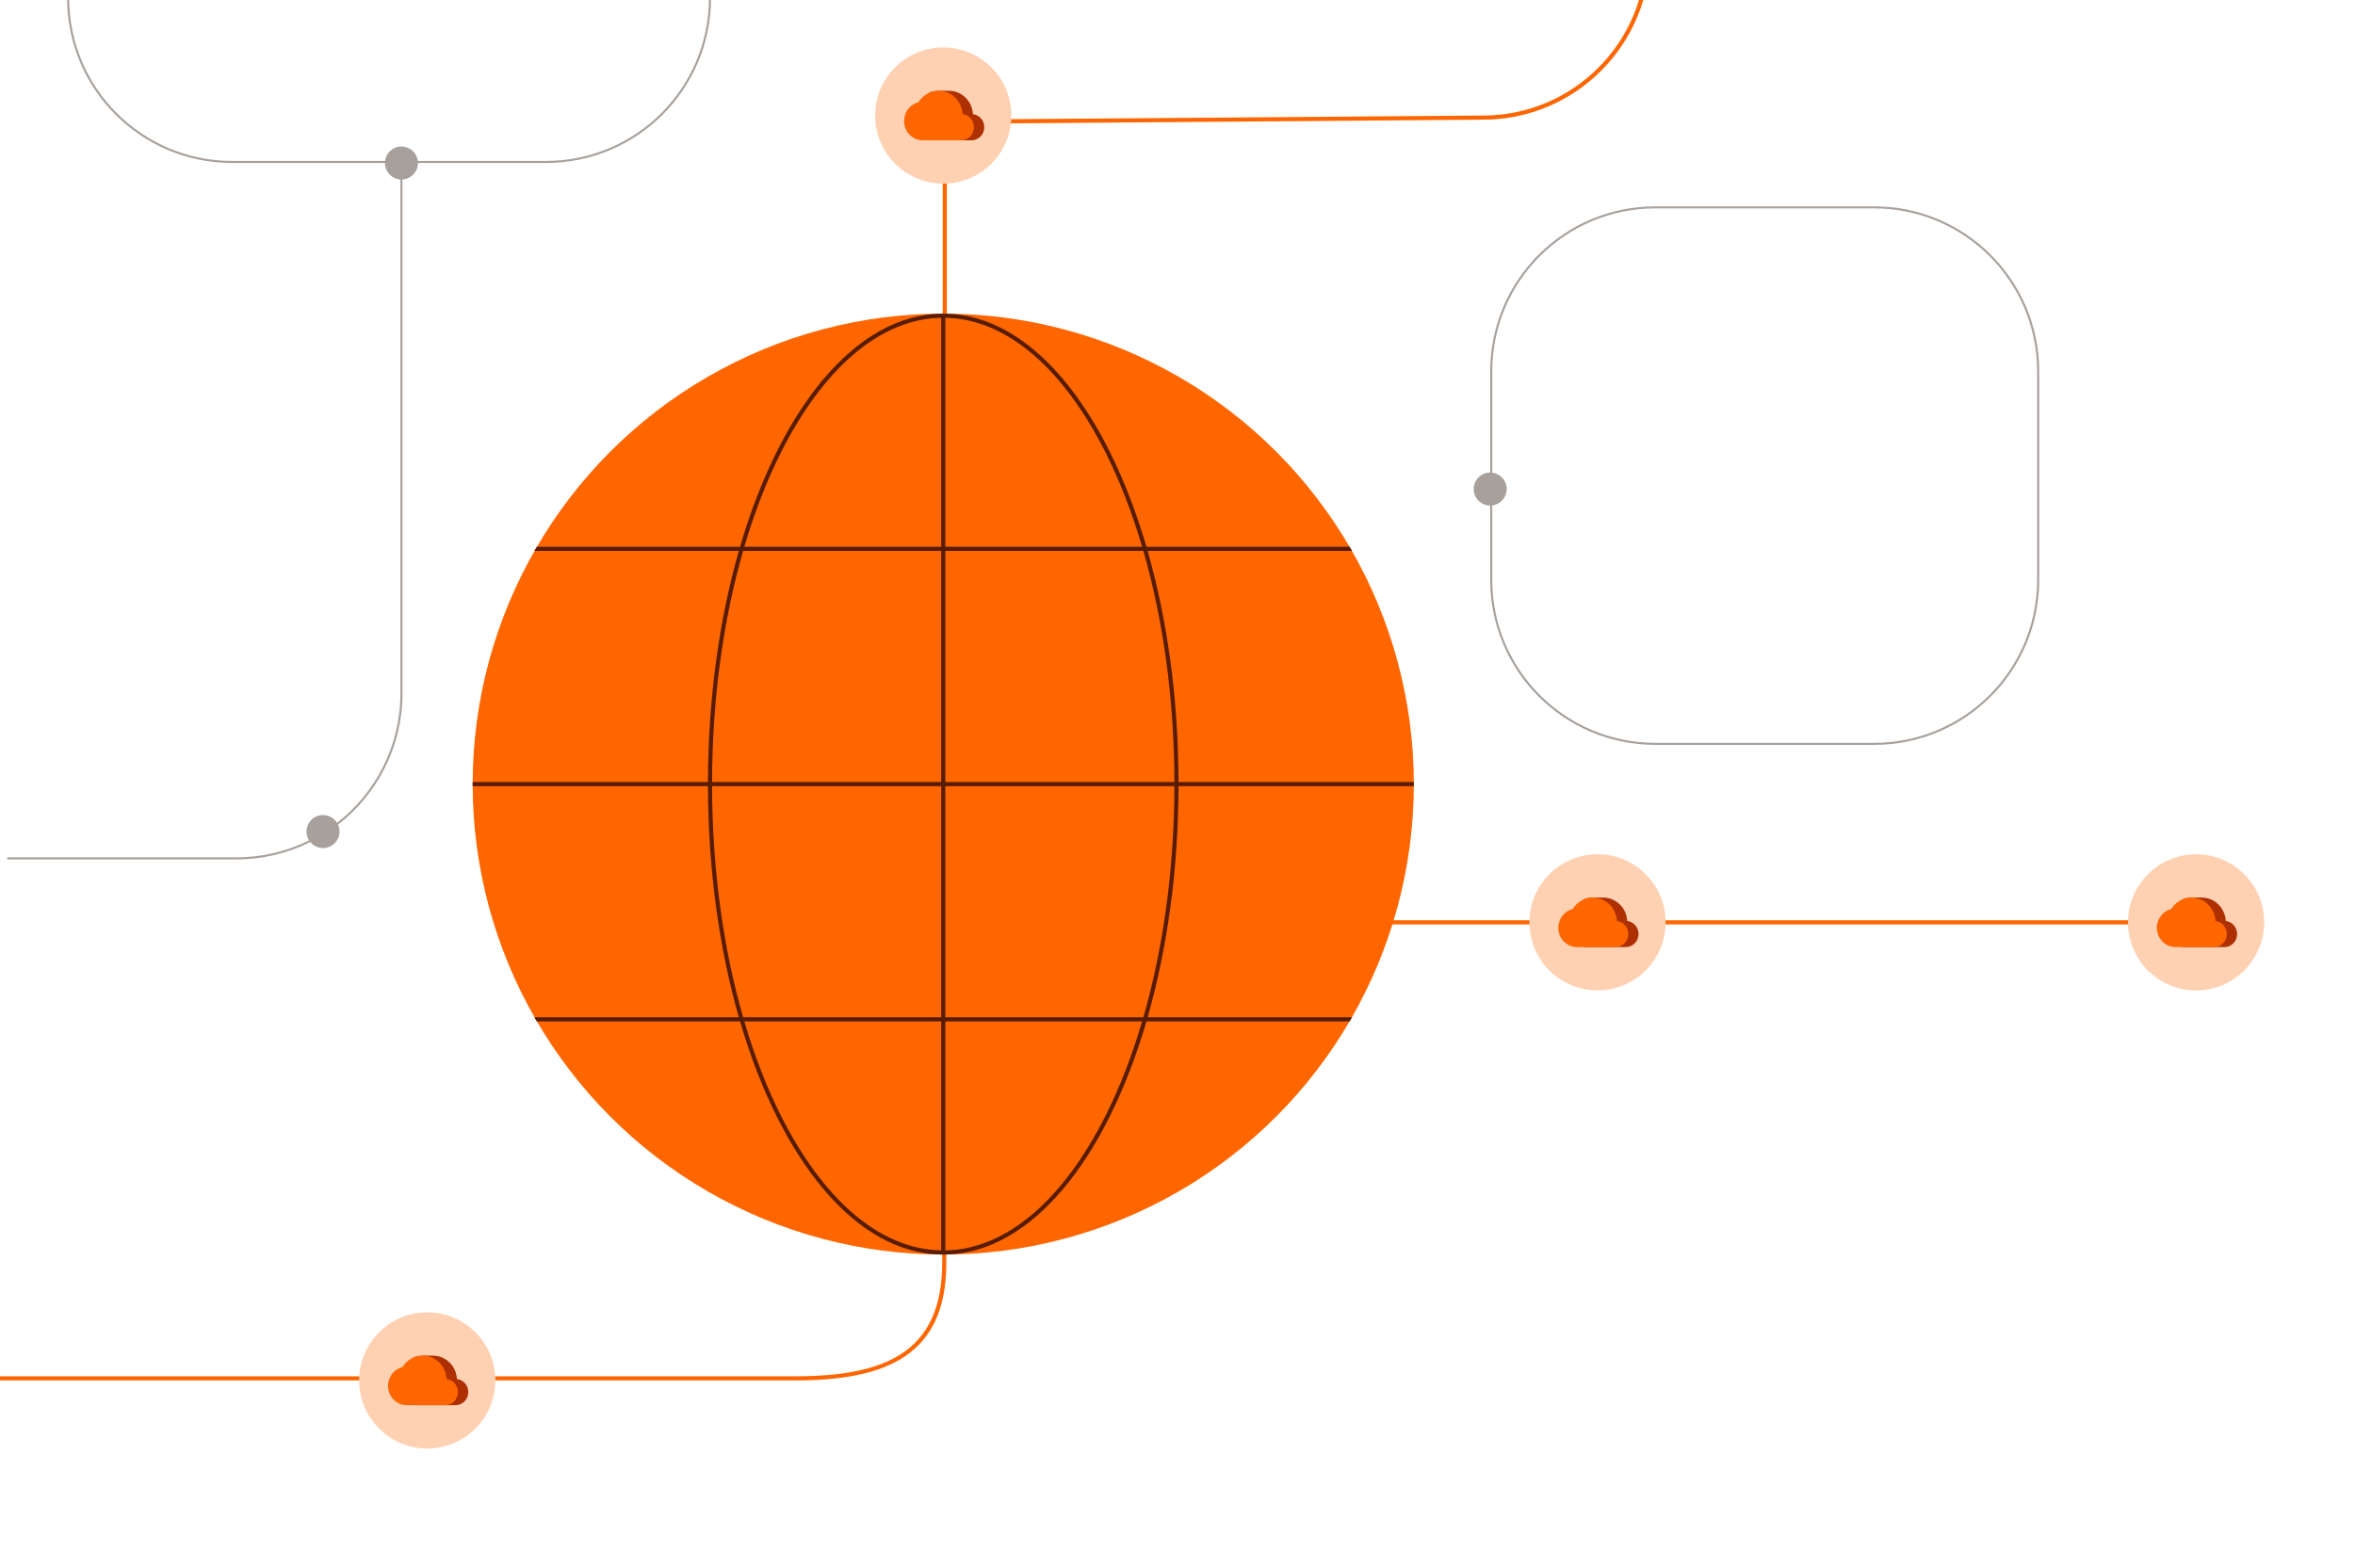 <svg width="1141" height="760" viewBox="0 0 1141 760" fill="none" xmlns="http://www.w3.org/2000/svg">
<g clip-path="url(#clip0_903_2157)">
<path fill-rule="evenodd" clip-rule="evenodd" d="M32.5 -158C32.5 -202.183 68.317 -238 112.5 -238H264.5C308.683 -238 344.5 -202.183 344.5 -158V-1C344.5 43.183 308.683 79 264.5 79H202.5C202.5 83.25 199.185 86.727 195 86.985V336C195 361.897 182.771 384.938 163.773 399.663C164.24 400.679 164.5 401.809 164.5 403C164.5 407.418 160.918 411 156.5 411C154.021 411 151.805 409.872 150.338 408.102C139.545 413.477 127.376 416.5 114.5 416.5H3.5V415.5H114.5C127.156 415.5 139.12 412.543 149.741 407.282C148.955 406.044 148.5 404.575 148.5 403C148.5 398.582 152.082 395 156.5 395C159.365 395 161.879 396.507 163.292 398.771C181.979 384.224 194 361.516 194 336V86.985C189.815 86.727 186.5 83.25 186.5 79H112.5C68.317 79 32.5 43.183 32.5 -1V-158ZM264.5 78H202.438C201.946 74.054 198.58 71 194.5 71C190.42 71 187.054 74.054 186.562 78H112.5C68.87 78 33.5 42.63 33.5 -1V-158C33.5 -201.63 68.87 -237 112.5 -237H264.5C308.13 -237 343.5 -201.63 343.5 -158V-1C343.5 42.63 308.13 78 264.5 78Z" fill="#A8A09B"/>
<path fill-rule="evenodd" clip-rule="evenodd" d="M722 229V180C722 135.817 757.817 100 802 100H908C952.183 100 988 135.817 988 180V281C988 325.183 952.183 361 908 361H802C757.817 361 722 325.183 722 281V245C717.582 245 714 241.418 714 237C714 232.582 717.582 229 722 229ZM802 101H908C951.63 101 987 136.37 987 180V281C987 324.63 951.63 360 908 360H802C758.37 360 723 324.63 723 281V244.938C726.946 244.446 730 241.08 730 237C730 232.92 726.946 229.554 723 229.062V180C723 136.37 758.37 101 802 101Z" fill="#A8A09B"/>
<path d="M799.5 -103V-23C799.5 21.735 763.235 58 718.5 58L458.752 60V58L718.5 56C762.13 56 797.5 20.631 797.5 -23V-103H799.5Z" fill="#FF6600"/>
<path d="M456.751 513.528V58H458.752L458.802 500.625C467.377 465.246 506.943 446 545 446H1058V448H545C503.52 448 461.959 472.969 458.751 513.612L458.5 600V612C458.5 656.735 429.735 669 385 669H-7V667H385C428.63 667 456.5 655.63 456.5 612V520C456.5 517.821 456.585 515.663 456.751 513.528Z" fill="#FF6600"/>
<path d="M240 669C240 687.225 225.225 702 207 702C188.775 702 174 687.225 174 669C174 650.775 188.775 636 207 636C225.225 636 240 650.775 240 669Z" fill="#FFD1B3"/>
<path d="M490 56C490 74.225 475.225 89 457 89C438.775 89 424 74.225 424 56C424 37.775 438.775 23 457 23C475.225 23 490 37.775 490 56Z" fill="#FFD1B3"/>
<path d="M807 447C807 465.225 792.225 480 774 480C755.775 480 741 465.225 741 447C741 428.775 755.775 414 774 414C792.225 414 807 428.775 807 447Z" fill="#FFD1B3"/>
<path d="M1097 447C1097 465.225 1082.23 480 1064 480C1045.77 480 1031 465.225 1031 447C1031 428.775 1045.77 414 1064 414C1082.23 414 1097 428.775 1097 447Z" fill="#FFD1B3"/>
<path d="M220.676 681H209.817L209.779 681L209.77 681L209.742 681L209.724 681H201.556V680.985C196.786 680.711 193 676.635 193 671.647C193 667.232 195.01 660.482 199 659.5C200 656.5 205.5 657 209.77 657C215.979 657 221.052 662.015 221.389 668.331C224.478 668.674 226.882 671.371 226.882 674.647C226.882 678.037 224.307 680.807 221.065 680.99V681H220.768C220.753 681 220.737 681 220.722 681C220.706 681 220.691 681 220.676 681Z" fill="#AE2F00"/>
<path d="M215.676 681H204.817L204.779 681L204.77 681L204.742 681L204.724 681H196.556V680.985C191.786 680.711 188 676.635 188 671.647C188 667.232 190.967 663.531 194.956 662.549C197.023 659.212 200.646 657 204.77 657C210.979 657 216.052 662.015 216.389 668.331C219.478 668.674 221.882 671.371 221.882 674.647C221.882 678.037 219.307 680.807 216.065 680.99V681H215.768C215.753 681 215.737 681 215.722 681C215.706 681 215.691 681 215.676 681Z" fill="#FF6600"/>
<path d="M470.676 68H459.817L459.779 68L459.77 68L459.742 68L459.724 68H451.556V67.985C446.786 67.711 443 63.635 443 58.647C443 54.232 445.01 47.482 449 46.5C450 43.5 455.5 44 459.77 44C465.979 44 471.052 49.015 471.389 55.331C474.478 55.674 476.882 58.371 476.882 61.647C476.882 65.037 474.307 67.807 471.065 67.99V68H470.768C470.753 68 470.737 68 470.722 68C470.706 68 470.691 68 470.676 68Z" fill="#AE2F00"/>
<path d="M465.676 68H454.817L454.779 68L454.77 68L454.742 68L454.724 68H446.556V67.985C441.786 67.711 438 63.635 438 58.647C438 54.232 440.967 50.531 444.956 49.549C447.023 46.212 450.646 44 454.77 44C460.979 44 466.052 49.015 466.389 55.331C469.478 55.674 471.882 58.371 471.882 61.647C471.882 65.037 469.307 67.807 466.065 67.99V68H465.768C465.753 68 465.737 68 465.722 68C465.706 68 465.691 68 465.676 68Z" fill="#FF6600"/>
<path d="M787.676 459H776.817L776.779 459L776.77 459L776.742 459L776.724 459H768.556V458.985C763.786 458.711 760 454.635 760 449.647C760 445.232 762.01 438.482 766 437.5C767 434.5 772.5 435 776.77 435C782.979 435 788.052 440.015 788.389 446.331C791.478 446.674 793.882 449.371 793.882 452.647C793.882 456.037 791.307 458.807 788.065 458.99V459H787.768C787.753 459 787.737 459 787.722 459C787.706 459 787.691 459 787.676 459Z" fill="#AE2F00"/>
<path d="M782.676 459H771.817L771.779 459L771.77 459L771.742 459L771.724 459H763.556V458.985C758.786 458.711 755 454.635 755 449.647C755 445.232 757.967 441.531 761.956 440.549C764.023 437.212 767.646 435 771.77 435C777.979 435 783.052 440.015 783.389 446.331C786.478 446.674 788.882 449.371 788.882 452.647C788.882 456.037 786.307 458.807 783.065 458.99V459H782.768C782.753 459 782.737 459 782.722 459C782.706 459 782.691 459 782.676 459Z" fill="#FF6600"/>
<path d="M1077.68 459H1066.82L1066.78 459L1066.77 459L1066.74 459L1066.72 459H1058.56V458.985C1053.79 458.711 1050 454.635 1050 449.647C1050 445.232 1052.01 438.482 1056 437.5C1057 434.5 1062.5 435 1066.77 435C1072.98 435 1078.05 440.015 1078.39 446.331C1081.48 446.674 1083.88 449.371 1083.88 452.647C1083.88 456.037 1081.31 458.807 1078.06 458.99V459H1077.77C1077.75 459 1077.74 459 1077.72 459C1077.71 459 1077.69 459 1077.68 459Z" fill="#AE2F00"/>
<path d="M1072.68 459H1061.82L1061.78 459L1061.77 459L1061.74 459L1061.72 459H1053.56V458.985C1048.79 458.711 1045 454.635 1045 449.647C1045 445.232 1047.97 441.531 1051.96 440.549C1054.02 437.212 1057.65 435 1061.77 435C1067.98 435 1073.05 440.015 1073.39 446.331C1076.48 446.674 1078.88 449.371 1078.88 452.647C1078.88 456.037 1076.31 458.807 1073.06 458.99V459H1072.77C1072.75 459 1072.74 459 1072.72 459C1072.71 459 1072.69 459 1072.68 459Z" fill="#FF6600"/>
<g clip-path="url(#clip1_903_2157)">
<circle cx="457" cy="380" r="228" fill="#FF6600"/>
<path fill-rule="evenodd" clip-rule="evenodd" d="M684.998 381C684.999 380.667 685 380.333 685 380C685 379.667 684.999 379.333 684.998 379H570.999C570.911 338.258 565.481 300.039 556.036 267H655.073C654.69 266.331 654.305 265.665 653.916 265H555.458C535.834 197.94 499.571 152.723 458 152.009V152.002C457.667 152.001 457.333 152 457 152C456.667 152 456.333 152.001 456 152.002V152.009C414.429 152.723 378.166 197.94 358.542 265H260.084C259.695 265.665 259.31 266.331 258.927 267H357.964C348.519 300.039 343.089 338.258 343.001 379H229.002C229.001 379.333 229 379.667 229 380C229 380.333 229.001 380.667 229.002 381H343.001C343.089 421.742 348.519 459.961 357.964 493H258.927C259.31 493.669 259.695 494.335 260.084 495H358.542C378.166 562.06 414.429 607.277 456 607.991V607.998C456.333 607.999 456.667 608 457 608C457.333 608 457.667 607.999 458 607.998V607.991C499.571 607.277 535.834 562.06 555.458 495H653.916C654.305 494.335 654.69 493.669 655.073 493H556.036C565.481 459.961 570.911 421.742 570.999 381H684.998ZM456 605.991V495H360.627C365.514 511.592 371.424 526.817 378.179 540.326C398.476 580.921 426.07 605.456 456 605.991ZM360.044 493H456V381H345.001C345.089 421.812 350.561 460.04 360.044 493ZM345.001 379H456V267H360.044C350.561 299.96 345.089 338.188 345.001 379ZM360.627 265H456V154.009C426.07 154.544 398.476 179.079 378.179 219.674C371.424 233.183 365.514 248.408 360.627 265ZM458 154.009V265H553.373C548.486 248.408 542.576 233.183 535.821 219.674C515.524 179.079 487.93 154.544 458 154.009ZM553.956 267H458V379H568.999C568.911 338.188 563.439 299.96 553.956 267ZM568.999 381H458V493H553.956C563.439 460.04 568.911 421.812 568.999 381ZM553.373 495H458V605.991C487.93 605.456 515.524 580.921 535.821 540.326C542.576 526.817 548.486 511.592 553.373 495Z" fill="#581C00"/>
</g>
</g>
<defs>
<clipPath id="clip0_903_2157">
<rect width="1141" height="760" fill="white"/>
</clipPath>
<clipPath id="clip1_903_2157">
<rect width="456" height="456" fill="white" transform="translate(229 152)"/>
</clipPath>
</defs>
</svg>

